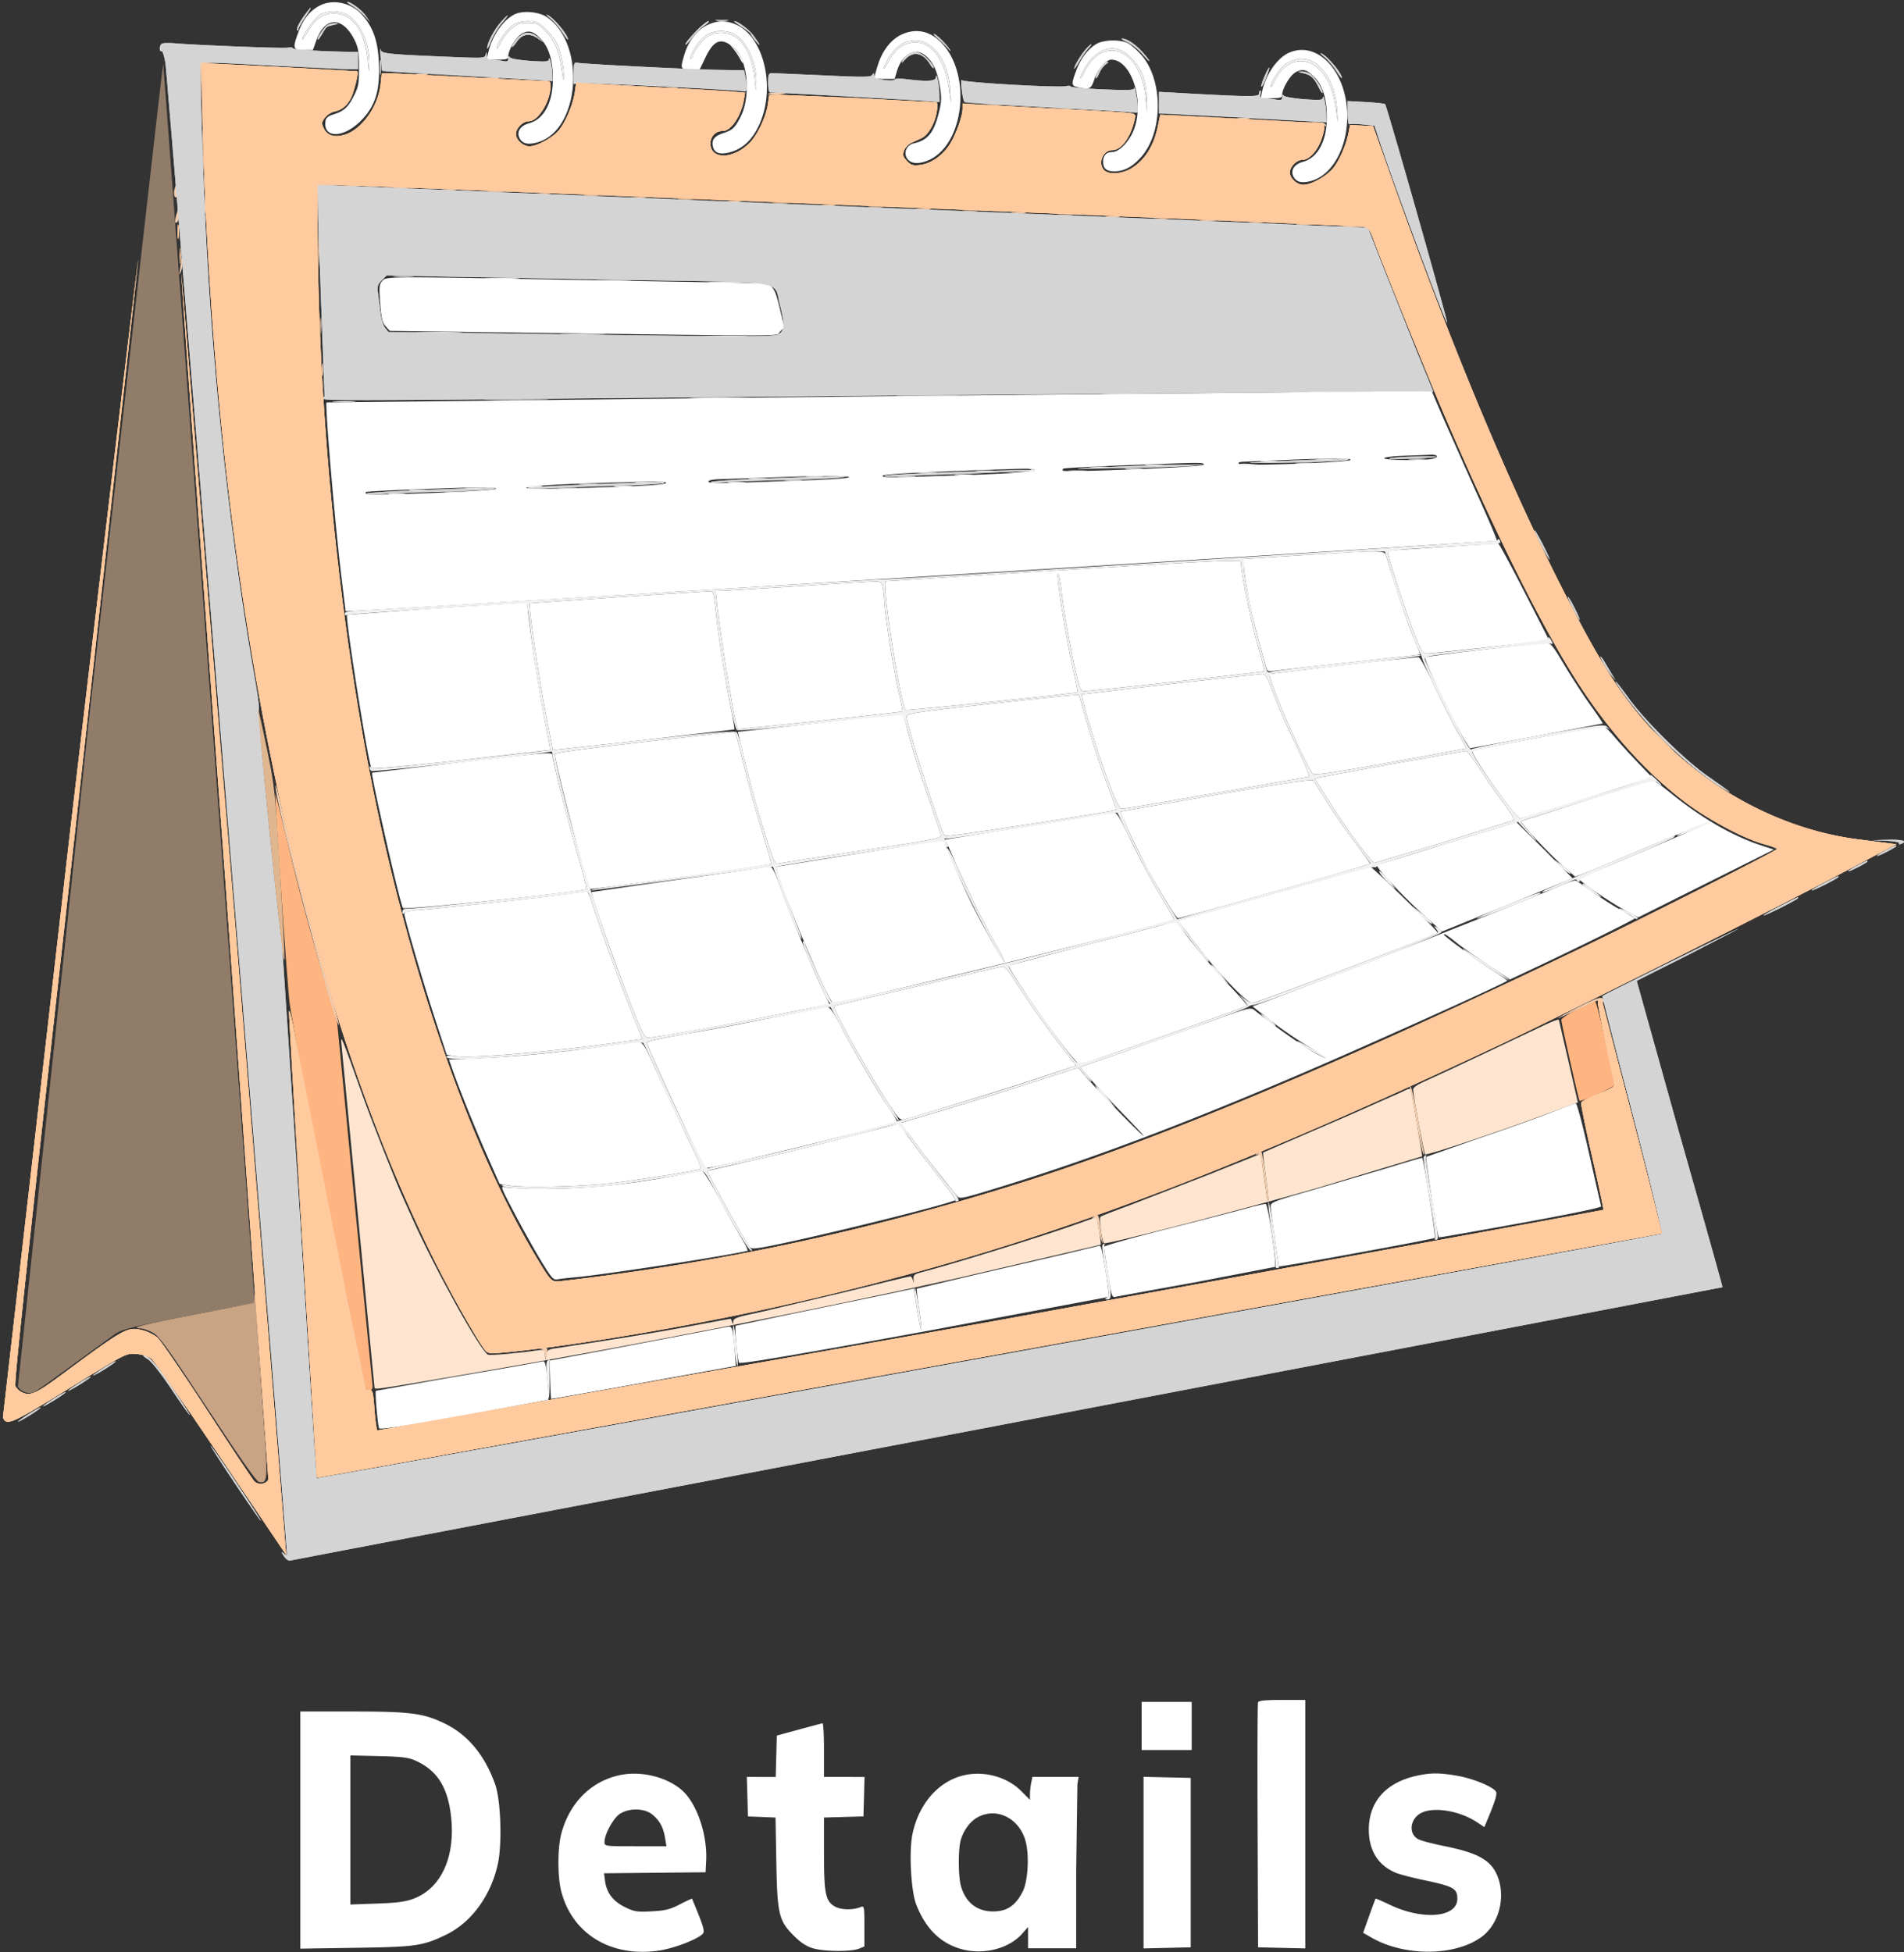 <svg xmlns="http://www.w3.org/2000/svg" viewBox="0 0 989 1014" xmlns:v="https://vecta.io/nano"><rect x="0" y="0" width="989" height="1014" fill="#333333" stroke="none"/><g fill-rule="evenodd"><path d="M803 532.1l-33 15.634-17.5 8.221-14.25 6.567c-2.413 1.057-4.241 2.536-4.228 3.42.042 2.999 5.615 33.029 6.247 33.661.722.721 36.591-11.192 62.267-20.681l17.035-6.296-4.81-21.063-5.036-21.811c-.124-.412-3.15.645-6.725 2.348m-625.628 10.4l17.14 178.113c.372 1.295-2.151 1.659 49.988-7.219 81.669-13.906 175.744-32.319 253-49.518l74.282-17.352c.155-.14-.244-3.436-.886-7.324l-1.168-7.071-10.614 3.786c-17.946 6.4-63.274 20.445-80.692 25.002-3.606.944-4.056 1.387-3.887 3.825.128 1.858.05 2.024-.239.508-.236-1.237-.912-2.25-1.503-2.25s-15.299 3.54-32.684 7.866l-45.359 10.717c-12.109 2.512-13.764 3.095-13.866 4.885-.096 1.686-.194 1.734-.573.282-.252-.962-.661-1.75-.908-1.75s-10.003 1.803-21.677 4.006-31.576 5.58-44.226 7.503l-26.187 4.028c-2.525.42-3.272 1.094-3.6 3.246l-.413 2.717-.15-2.838c-.142-2.695-.338-2.809-3.9-2.271-9.807 1.484-24.409 2.762-25.735 2.253-3.764-1.444-27.455-44.104-39.51-71.144l-4.732-10.5c-3.981-8.75-15.695-38.355-20.574-52-11.643-32.561-11.812-32.971-11.327-27.5M730 566.302c-1.375.702-4.778 2.248-7.563 3.435s-8.409 3.688-12.5 5.559-17.787 7.826-30.437 13.234l-23.363 10.098c-.2.146.413 5.713 1.363 12.372s1.513 12.32 1.253 12.58-.761-1.676-1.112-4.303l-1.73-12.361-1.092-7.583-27.16 10.883L586.5 626.17c-7.7 2.789-14.392 5.431-14.871 5.871-.824.758.747 12.668 1.811 13.733.908.907 69.9-16.929 109.738-28.37l55.525-16.776c.189-.187-5.475-33.217-5.978-34.866-.124-.405-1.35-.163-2.725.54" fill="#ffe5cf"/><use href="#B" fill="#d4d4d4"/><path d="M132 674.39c0 2.338-.655 2.517-29.75 8.149-27.275 5.28-35.685 7.434-29.2 7.477 1.348.009 4.236 1.028 6.418 2.264 3.358 1.902 7.75 8.012 28.562 39.734 17.4 26.522 25.186 37.573 26.619 37.784 4.708.693 4.732-.114 1.372-44.986l-3.164-47.536c0-2.902-.193-5.276-.428-5.276s-.429 1.076-.429 2.39" fill="#c8a384"/><use href="#C" fill="#ffca9e"/><path d="M143.068 412.296c-.364 4.236 6.34 102.509 7.484 109.704 3.995 25.13 16.001 86.612 30.011 153.682l9.437 45.75c0 .312.857.568 1.905.568 1.615 0 1.836-.571 1.452-3.75-.248-2.062-4.467-45.15-9.374-95.75l-8.922-92-5.072-16.5c-6.99-22.741-15.201-53.254-21.529-80l-5.392-21.704M819.25 524.281c-4.538 2.29-8.25 4.768-8.25 5.507 0 1.55 8.985 41.531 9.435 41.98.786.787 18.568-7.318 18.194-8.293-.234-.61-2.384-10.642-4.778-22.292s-4.801-21.156-5.351-21.123-4.712 1.931-9.25 4.221" fill="#ffb581"/><path d="M46.102 374.854L9.294 720.326c1.943 2.965 5.993 4.126 8.922 2.559 1.196-.64 10.524-7.319 20.729-14.841l21.152-15.375c3.554-2.324 8.863-3.592 42.653-10.188l29.25-5.71v-3.304c0-3.525-46.819-638.04-47.247-640.312-.139-.74-17.532 153.024-38.651 341.699" fill="#917c6a"/><path d="M104.214 43.75l.214 11.75.318-11.192.318-11.191 3.718-.39 3.718-.391-4.25-.168L104 32l.214 11.75m112.036-5.034c1.512.229 3.988.229 5.5 0s.275-.416-2.75-.416-4.262.187-2.75.416m37 2c1.512.229 3.988.229 5.5 0s.275-.416-2.75-.416-4.262.187-2.75.416m93 5c1.512.229 3.988.229 5.5 0s.275-.416-2.75-.416-4.262.187-2.75.416M399 48.799c0 .44 1.688.639 3.75.443 6.431-.612 6.955-1.005 1.5-1.126-2.887-.064-5.25.244-5.25.683m114.25 5.917c1.513.229 3.987.229 5.5 0s.275-.416-2.75-.416-4.262.187-2.75.416m37 2c1.513.229 3.987.229 5.5 0s.275-.416-2.75-.416-4.263.187-2.75.416m93 5c1.513.229 3.987.229 5.5 0s.275-.416-2.75-.416-4.263.187-2.75.416m39.231 1.998c2.739.228 5.361.948 5.826 1.6.587.824.722.728.441-.314-.292-1.082-1.915-1.528-5.827-1.6l-5.421-.1 4.981.414M105.343 81.5c.003 4.4.179 6.076.39 3.724s.209-5.952-.006-8-.388-.124-.384 4.276m-14.79 17.145c-.366 1.46-.191 3.117.392 3.7.74.74 1.055-.049 1.055-2.645 0-4.355-.523-4.737-1.447-1.055m89.197-1.922c1.787.222 4.713.222 6.5 0s.325-.403-3.25-.403-5.037.182-3.25.403m25 1c1.787.222 4.713.222 6.5 0s.325-.403-3.25-.403-5.037.182-3.25.403m25 1c1.787.222 4.713.222 6.5 0s.325-.403-3.25-.403-5.037.182-3.25.403m23.978.999c1.775.221 4.925.224 7 .008s.622-.397-3.228-.402-5.548.173-3.772.394m25.022 1.001c1.788.222 4.712.222 6.5 0s.325-.403-3.25-.403-5.038.182-3.25.403m25 1c1.788.222 4.712.222 6.5 0s.325-.403-3.25-.403-5.038.182-3.25.403M106.31 107.5c.005 3.3.192 4.529.415 2.732s.218-4.497-.01-6-.411-.032-.405 3.268m221.418-4.778c1.775.221 4.925.224 7 .008s.622-.397-3.228-.402-5.548.173-3.772.394m25.022 1.001c1.788.222 4.712.222 6.5 0s.325-.403-3.25-.403-5.038.182-3.25.403m25 1c1.788.222 4.712.222 6.5 0s.325-.403-3.25-.403-5.038.182-3.25.403m23.978.999c1.775.221 4.925.224 7 .008s.622-.397-3.228-.402-5.548.173-3.772.394m25.022 1.001c1.788.222 4.712.222 6.5 0s.325-.403-3.25-.403-5.038.182-3.25.403m25 1c1.788.222 4.712.222 6.5 0s.325-.403-3.25-.403-5.038.182-3.25.403m23.978.999c1.775.221 4.925.224 7 .008s.622-.397-3.228-.402-5.548.173-3.772.394M91.757 111c-1.106 3.789-.97 5.613.321 4.322.593-.593.928-2.371.743-3.95l-.335-2.872-.729 2.5m408.993-1.277c1.788.222 4.712.222 6.5 0s.325-.403-3.25-.403-5.038.182-3.25.403m25 1c1.788.222 4.712.222 6.5 0s.325-.403-3.25-.403-5.038.182-3.25.403m23.978.999c1.775.221 4.925.224 7 .008s.622-.397-3.228-.402-5.548.173-3.772.394m25.022 1.001c1.788.222 4.712.222 6.5 0s.325-.403-3.25-.403-5.038.182-3.25.403m25 1c1.788.222 4.712.222 6.5 0s.325-.403-3.25-.403-5.038.182-3.25.403m23.978.999c1.775.221 4.925.224 7 .008s.622-.397-3.228-.402-5.548.173-3.772.394m25.022 1.001c1.788.222 4.712.222 6.5 0s.325-.403-3.25-.403-5.038.182-3.25.403M165.402 131l.341 7.75c.188-4.262.188-11.237 0-15.5s-.341-.775-.341 7.75m508.348-14.277c1.788.222 4.712.222 6.5 0s.325-.403-3.25-.403-5.038.182-3.25.403m23.978.999c1.775.221 4.925.224 7 .008s.622-.397-3.228-.402-5.548.173-3.772.394M94.16 134.625c-.088 1.169-.397 3.644-.687 5.5-.482 3.091-.436 3.167.548.91.59-1.356.899-3.831.686-5.5-.229-1.794-.452-2.166-.547-.91m72.168 34.875c.005 3.85.185 5.302.402 3.228s.213-5.225-.008-7-.398-.078-.394 3.772m.972 22.5c0 3.025.187 4.262.416 2.75s.229-3.988 0-5.5-.416-.275-.416 2.75m696.2 193c3.82 3.85 7.171 7 7.446 7s-2.626-3.15-6.446-7-7.171-7-7.446-7 2.626 3.15 6.446 7m-720.412 23.243c-.38 7.509 29.641 120.802 32.889 124.117.464.473-1.616-7.177-4.622-17-8.898-29.079-16.362-57.719-26.677-102.36-.826-3.575-1.541-5.716-1.59-4.757M820 523.059c-6.325 3.211-11.2 5.861-10.833 5.889s5.464-2.28 11.328-5.131c8.765-4.262 10.822-4.929 11.567-3.75.499.788.907.983.907.433 0-3.415-1.962-3.028-12.969 2.559M732.251 564.5c.299.55 1.772 8.2 3.273 17s3.144 16.675 3.651 17.5c.71 1.157.806 1.042.421-.5-.275-1.1-1.688-8.975-3.141-17.5s-3.115-15.95-3.695-16.5c-.702-.667-.872-.667-.509 0M653 599.11c-1.292.929-1.272 1.006.145.556 1.677-.533 1.984.808 4.496 19.611.351 2.627.847 4.569 1.102 4.314.645-.646-2.911-25.595-3.646-25.576-.328.009-1.272.501-2.097 1.095m-85 33c-1.287.926-1.264 1.003.165.548 1.354-.431 1.798.439 2.377 4.656.391 2.852 1.115 6.086 1.608 7.186.77 1.719.83 1.648.429-.5-.257-1.375-.775-4.862-1.152-7.75-.721-5.525-1.012-5.877-3.427-4.14m-286.81 68.568c.93.245 1.839 1.654 2.023 3.134.321 2.575.358 2.551.888-.562.508-2.989.345-3.241-2.024-3.134-1.584.071-1.926.288-.887.562" fill="#f2cdae"/><use href="#C" fill="#ffca9e"/><path d="M165.871 3.006c-4.895 2.587-8.299 6.849-10.793 13.516-3.219 8.602-2.97 9.478 2.687 9.478h4.766l1.748-4.923c4.482-12.62 13.799-12.695 19.955-.161 1.856 3.78 2.252 6.262 2.258 14.151.007 8.689-.267 10.098-2.992 15.341-2.957 5.689-5.103 7.494-10.99 9.244-1.645.489-3.147 1.703-3.339 2.698-1.861 9.663 9.153 9.739 18.528.128 7.282-7.465 9.739-15.526 9.102-29.855-.497-11.174-2.81-17.964-8.35-24.515-5.645-6.676-15.421-8.885-22.58-5.102m-.372 5.173c-2.862 2.252-8.506 10.406-8.49 12.267.006.58 1.375-1.327 3.044-4.237 3.534-6.162 7.906-9.2 13.247-9.205 9.615-.01 16.123 8.833 17.66 23.996.742 7.32.764 7.366.9 1.932.262-10.424-5.078-21.925-11.791-25.396-4.411-2.282-11.235-1.98-14.57.643M267.5 7.366c-6.212 2.896-12.119 11.509-13.978 20.384l-.681 3.25h5.58c4.564 0 5.579-.306 5.579-1.684 0-3.346 4.232-10.385 7.152-11.895 3.622-1.873 5.8-1.25 9.745 2.785 4.195 4.291 6.354 11.413 6.313 20.826-.054 12.332-4.708 20.948-12.439 23.03-4.549 1.224-6.611 4.5-4.875 7.744 1.513 2.827 4.268 3.496 9.068 2.204 22.156-5.966 25.752-50.766 5.222-65.05-4.064-2.827-12.343-3.618-16.686-1.594m-.914 5.568c-3.314 2.185-8.597 9.567-8.564 11.966.012.88.841-.204 1.843-2.409s3.482-5.467 5.513-7.25c3.138-2.755 4.462-3.241 8.828-3.241 4.765 0 5.442.318 9.351 4.398 4.666 4.87 7.084 10.87 8.367 20.763.585 4.512.859 5.272.949 2.638.17-4.95-1.702-13.474-3.924-17.867-.992-1.963-3.638-5.225-5.879-7.25-3.494-3.157-4.753-3.681-8.823-3.675-2.995.004-5.823.715-7.661 1.927m100.556.225c-5.208 2.578-9.612 8.318-11.652 15.186-2.216 7.462-2.132 7.657 3.26 7.642l4.75-.013 3-6.237c3.657-7.603 6.843-9.645 11.383-7.298 1.617.837 3.888 2.726 5.047 4.199 5.771 7.337 6.682 24.389 1.812 33.925-3.043 5.957-4.084 6.936-9.202 8.65-4.58 1.533-6.065 3.557-5.185 7.066.839 3.343 3.789 4.221 9.143 2.721 6.148-1.721 10.961-6.147 14.446-13.286 9.22-18.883 3.338-46.139-11.403-52.834-5.356-2.433-10.094-2.347-15.399.279m.143 4.808c-1.768 1.079-4.275 3.664-5.573 5.747-2.862 4.595-4.069 7.625-2.701 6.779.544-.336.989-1.058.989-1.605 0-1.832 4.842-8.144 7.686-10.02 3.925-2.588 10.216-2.409 14.398.41 5.064 3.412 8.986 11.892 9.89 21.385.696 7.311.756 7.463.886 2.269.262-10.424-5.078-21.925-11.791-25.396-4.068-2.104-9.926-1.921-13.784.431m101.144-.074c-5.547 2.519-10.099 8.352-12.459 15.962-1.083 3.496-1.97 6.533-1.97 6.75s2.404.395 5.342.395h5.341l1.185-3.955c2.784-9.293 9.847-12.818 15.389-7.682 3.703 3.432 5.572 7.601 6.914 15.429 1.013 5.907.939 7.926-.503 13.768-2.549 10.331-5.815 14.338-12.952 15.89-3.514.764-5.387 4.427-3.79 7.412 1.623 3.033 5.443 3.651 10.538 1.705 19.529-7.458 23.777-45.611 6.904-61.998-5.784-5.618-12.811-6.913-19.939-3.676m1.071 4.274c-3.52 1.947-6.642 5.231-8.597 9.043-2.915 5.685-2.215 5.943.87.322C465.254 25.19 469.896 22 475.645 22c8.548 0 15.48 9.828 17.378 24.642l.879 6.858-.396-7.29c-.766-14.094-8.692-25.248-17.891-25.18-2.263.017-5.015.529-6.115 1.137m99.957.696c-4.496 2.742-8.039 7.405-10.379 13.659-2.738 7.317-2.643 8.115 1.047 8.853 5.96 1.192 6.601.876 8.29-4.08C570.237 35.947 574.476 31 577.237 31c10.418 0 17.396 21.382 11.811 36.19-2.369 6.279-7.699 11.81-11.383 11.81-2.986 0-4.665 1.799-4.665 5 0 3.494 1.727 5 5.732 5 5.176 0 9.48-2.297 14.068-7.51 11.451-13.01 11.467-39.953.03-52.946-2.233-2.536-5.335-5.271-6.895-6.078-4.036-2.087-12.749-1.877-16.478.397M573 26.121c-1.375.546-3.779 2.205-5.342 3.686-2.835 2.687-7.168 10.017-6.384 10.8.227.227 1.237-1.413 2.244-3.646s3.293-5.344 5.082-6.914c11.294-9.917 24.52.537 26.51 20.953l.731 7.5-.255-8c-.276-8.675-2.449-14.465-7.446-19.839-4.9-5.271-9.69-6.707-15.14-4.54m96.5 1.3c-6.153 2.755-12.112 11.421-13.978 20.329l-.681 3.25h5.58c4.564 0 5.579-.306 5.579-1.684 0-3.346 4.232-10.385 7.152-11.895 3.622-1.873 5.8-1.25 9.745 2.785 4.195 4.291 6.354 11.413 6.313 20.826-.054 12.332-4.708 20.948-12.439 23.03-4.549 1.224-6.611 4.5-4.875 7.744 1.513 2.827 4.268 3.496 9.068 2.204C692.765 90.832 700.9 74.763 699.7 57c-1.448-21.424-16.181-35.854-30.2-29.579m3.442 3.552a30.66 30.66 0 0 0-4.818 1.96c-2.551 1.366-8.135 9.645-8.102 12.013.012.855.855-.246 1.874-2.446 5.437-11.744 16.475-14.244 24.294-5.503 4.104 4.588 6.46 10.665 7.818 20.164l.906 6.339-.404-6.5c-1.051-16.915-11.141-29.091-21.568-26.027m-474.409 114.99c-1.559 1.723-1.688 3.137-1.057 11.558.583 7.774 1.128 10.048 2.872 11.984l2.152 2.389 78 1.033c135.654 1.795 122.149 1.869 124.694-.676l2.21-2.21-2.325-9.644c-3.081-12.778-3.758-13.391-14.829-13.42L304 145.5c-104.712-1.965-103.264-1.971-105.467.463m247.735 59.991l-276.632 3.111c-.935 1.014 4.312 62.578 7.74 90.819l2.138 17.616 7.493-.336c23.535-1.054 590.062-35.9 590.482-36.32.278-.278-4.587-11.719-10.811-25.425L749.49 216.75 743.618 203l-10.559.139-286.791 2.815m282.982 30.792c-5.695.18-10.25.753-10.25 1.289 0 1.072 19.846 1.346 24.859.343 3.954-.791 3.061-2.447-1.168-2.167-1.755.116-7.803.357-13.441.535M665 239.044l-19.45.818c-1.929.09-2.61.478-1.969 1.119 1.245 1.245 56.511-.709 57.869-2.045 1.043-1.027-9.66-.996-36.45.108m-77.336 2.506c-19.16.709-35.098 1.55-35.417 1.87s-.355.806-.079 1.082c.99.989 73.336-1.98 73.135-3.002-.273-1.383 1.121-1.385-37.639.05m-90.608 3.075c-21.84.796-37.864 1.783-38.45 2.369-1.231 1.231 3.275 1.198 46.394-.337 20.52-.731 32.427-1.526 32.303-2.157-.273-1.385 1.358-1.39-40.247.125M399 248.055l-24.25.823c-4.347.079-6.75.531-6.75 1.271 0 .849 4.907.975 18.75.484l36.5-1.301c9.762-.35 17.75-1.018 17.75-1.484 0-.938-15.303-.862-42 .207m-98 3.194c-15.751.549-26.906 1.344-27.5 1.961-.691.716 6.582.841 23.5.402 33.449-.867 49-1.743 49-2.758 0-.973-7.638-.906-45 .395m-85.987 2.978c-13.468.502-24.68 1.107-24.917 1.343s-.141.718.212 1.071c1.022 1.022 65.996-1.545 67.103-2.652 1.147-1.147-6.414-1.105-42.398.238M750.5 284.062l-28.25 1.86c-.687.043-1.25.733-1.25 1.533 0 2.22 10.487 33.938 14.398 43.545 3.403 8.357 3.516 8.497 6.781 8.337 1.827-.089 16.646-1.624 32.933-3.411l29.612-3.249-12.807-25.07c-7.044-13.789-13.169-25.128-13.612-25.199s-12.955.673-27.805 1.654m-71.75 4.24L646 290.359v3.146c0 1.73.895 8.061 1.99 14.07 1.714 9.413 3.315 15.944 9.237 37.696.958 3.517 1.238 3.737 4.15 3.253 1.718-.285 17.748-2.093 35.623-4.018l36.613-4.043 4.112-.544-3.901-9.71c-3.173-7.898-10.035-28.46-13.751-41.209-.946-3.247-.797-3.245-41.323-.698M545 296.546l-84.898 5.395c-2.225.332 7.612 64.106 10.304 66.798.473.474 88.538-8.572 89.314-9.174.121-.094-1.316-7.347-3.193-16.118-4.222-19.725-8.644-49.622-6.649-44.947.469 1.1 1.176 5.15 1.57 9 .864 8.434 4.86 30.69 7.676 42.75 1.793 7.682 2.307 8.75 4.209 8.746 3.256-.005 92.959-9.955 93.359-10.355.191-.191-1.216-5.776-3.126-12.413-3.183-11.057-8.117-34.488-8.788-41.728l-.278-3-7.5-.145c-4.125-.079-45.525 2.257-92 5.191m-131 8.011l-38.366 2.365-3.867.078.677 6.75c1.712 17.071 9.471 63.499 10.842 64.869.344.344 84.959-8.672 85.488-9.108.151-.124-.651-4.194-1.781-9.043-2.699-11.575-6.641-35.897-7.45-45.968-1.036-12.885-.85-12.521-6.312-12.365-2.602.075-20.256 1.165-39.231 2.422m-92.933 5.591l-45.742 3.193c-1.057 1.058 4.494 38.749 9.307 63.193l2.566 13.035 46.917-5.134 47.322-5.539c.223-.222-.475-4.678-1.551-9.9-2.97-14.413-6.566-37.127-7.955-50.246-1.159-10.935-1.39-11.741-3.338-11.618l-47.526 3.016m-96.383 5.88l-44.391 3.346c-1.098 1.098 10.912 76.722 12.625 79.493.416.674 16.266-.692 46.606-4.017l46.236-5.287c.142-.137-.643-4.636-1.747-9.998C280.066 360.38 274 320.514 274 313.756c0-.914 3.985-1.097-49.316 2.272m544.969 21.518c-15.866 1.823-29.094 3.562-29.396 3.864-.97.97 15.006 34.256 20.969 43.687l2.274 3.596 34.349-6.279 34.635-6.597c.157-.174-2.619-4.342-6.169-9.261s-9.631-14.257-13.513-20.75c-6.996-11.7-7.092-11.805-10.681-11.691-1.991.064-16.602 1.607-32.468 3.431m-71.914 7.908l-38.22 4.693c-1.394 1.395 16.809 43.604 22.27 51.639.693 1.021 8.992-.16 40.176-5.716l39.593-7.294c.16-.16-1.771-3.888-4.291-8.284s-7.839-14.967-11.82-23.492-7.847-15.563-8.592-15.641-18.347 1.765-39.116 4.095M608 355.285l-45.909 5.366c-1.044.852 8.805 32.907 15.085 49.099 2.939 7.578 4.432 10.25 5.725 10.25.962 0 6.665-.872 12.674-1.938l46.925-8.058 37.211-6.515c.788-.258-1.536-6.074-6.671-16.692-4.334-8.964-9.57-20.91-11.635-26.547-3.17-8.652-4.079-10.23-5.83-10.124-1.141.069-22.55 2.391-47.575 5.159m-95.75 10.562c-36.573 4.068-41.25 4.783-41.25 6.308 0 4.852 17.542 59.787 19.818 62.063.688.688 87.945-12.687 88.919-13.63.13-.126-2.204-6.722-5.188-14.658s-7.366-21.284-9.737-29.662l-4.312-15.231-3.5.111c-1.925.062-22.062 2.176-44.75 4.699m-82.75 9.112l-39.619 4.467-6.618.705 2.383 10.185c3.243 13.858 7.584 29.581 12.549 45.447 3.267 10.438 4.487 13.173 5.728 12.842.867-.231 20.397-3.268 43.399-6.748 39.921-6.041 41.798-6.42 41.321-8.343-.276-1.108-3.22-9.889-6.543-19.514s-7.564-23.125-9.423-30l-3.38-12.5-3.398-.152c-1.87-.083-18.249 1.542-36.399 3.611m368.883 8.394c-18.215 3.381-33.29 6.431-33.5 6.778-1.06 1.746 22.361 34.869 24.656 34.869 1.376 0 18.241-5.145 51.306-15.651l17.344-5.511-7.378-7.669c-4.059-4.218-9.556-10.256-12.217-13.419s-5.345-5.704-5.965-5.647-16.032 2.869-34.246 6.25m-463.81 2.051c-28.587 3.209-46.066 5.576-46.298 6.271-.672 2.015 16.519 68.343 18.165 70.084.447.473 93.548-12.403 94.149-13.022.128-.13-2.138-8.114-5.033-17.74s-6.711-23.352-8.479-30.5c-4.882-19.745-5.101-20.506-5.866-20.373-.391.069-21.378 2.444-46.638 5.28M724.5 396.599l-38.749 7.162-2.748.739 6.579 10.5c7.085 11.305 15.431 23.135 20.749 29.409l3.313 3.909 35.928-10.771 36.731-11.511c.441-.408-2.041-4.52-5.516-9.139s-8.987-12.56-12.25-17.647-6.406-9.21-6.985-9.162-17.252 2.979-37.052 6.511m-487.447-.45l-43.768 5.233c-.811.811 14.737 68.973 16.027 70.263 1.128 1.128 93.855-8.479 95.244-9.868.279-.278-1.528-7.466-4.014-15.972-5.171-17.691-13.529-50.451-13.537-53.055-.007-2.31 1.388-2.405-49.952 3.399M632 412.816l-49.804 8.735c-.599.441 10.005 23.033 14.975 31.906 6.99 12.478 13.903 23.543 14.708 23.543 1.599 0 99.174-27.732 99.822-28.37.11-.109-3.715-5.432-8.5-11.828s-11.279-15.832-14.43-20.966l-6.5-10.434c-.541-.771-15.524 1.439-50.271 7.414m192 2.902l-33.885 10.875c-.682.608 13.796 16.122 21.029 22.534l7.013 6.218 3.671-1.313c2.02-.722 17.394-7.1 34.164-14.175s30.867-12.737 31.324-12.585-14.549 6.773-33.348 14.712l-34.18 14.435 2.856 2.341c4.461 3.657 16.969 11.792 22.926 14.911l5.403 2.829 35.218-17.6 35.218-17.601-6.954-2.291c-14.474-4.767-30.551-14.054-46.086-26.621-5.022-4.063-9.522-7.345-10-7.294s-15.944 4.832-34.369 10.625m-264 9.314l-114.785 18.387-41.773 6.806C401.601 452.066 430.209 521 432.814 521c6.228 0 174.858-41.394 176.949-43.436.145-.141-3.23-6.076-7.5-13.188s-10.913-19.553-14.763-27.648c-5.677-11.938-7.378-14.7-9-14.618-1.1.056-9.425 1.371-18.5 2.922m191.633 12.983l-36.372 11.39c-.848.848 13.663 16.364 24.007 25.67l9.768 8.787 30.232-12.286 33.89-13.842 3.658-1.555-14.447-14.59-14.658-14.525-36.078 10.951M491 437.847c0 1.333 9.681 23.518 14.249 32.653 5.825 11.649 15.966 29.618 16.445 29.14.266-.267-1.303-3.558-3.487-7.313-5.65-9.711-17.22-33.079-22.195-44.827-4.437-10.477-5.012-11.585-5.012-9.653M382.5 452.63l-45.428 6.4-29.765 4.329c-.596.597 12.668 38.59 20.036 57.391 5.961 15.211 7.486 18.25 9.155 18.249 3.397-.002 35.581-5.711 65.658-11.646l28.656-5.655-3.529-7.599c-6.284-13.534-16.989-39.459-21.441-51.924-3.016-8.445-4.8-12.127-5.842-12.056-.825.056-8.7 1.186-17.5 2.511m309.5 2.991l-90 25.364a23710.3 23710.3 0 0 1-44 11.484l-33.887 9.094c-1.091 1.064 23.241 36.29 32.387 46.889l4 4.636 19-6.413c20.438-6.898 67.744-23.69 68.398-24.28.219-.197-4.281-5.215-10-11.151-10.272-10.663-26.563-30.912-25.624-31.852.267-.266 2.665 2.571 5.329 6.305C628.107 500.417 647.257 521 650.449 521c2.135 0 95.034-35.15 96.334-36.45.586-.586-34.099-34.548-35.18-34.447-.607.056-9.428 2.539-19.603 5.518m122 3.01c-16.499 7.346-116.414 46.687-153.929 60.609l-9.429 3.499 8.692 6.881c4.78 3.784 13.748 9.982 19.929 13.773s10.337 6.585 9.237 6.208c-5.492-1.878-21.32-12.552-36.82-24.828-2.108-1.669-2.892-1.468-23.68 6.086l-44.234 15.609-22.734 7.797 5.234 6.073c2.879 3.339 10.42 11.38 16.759 17.867S594.291 590 593.974 590c-.798 0-23.535-23.283-29.241-29.942l-4.662-5.443-23.786 7.655c-24.984 8.042-64.288 20.027-72.785 22.195l-26.5 7.023c-11.825 3.161-32.235 8.142-45.356 11.069l-24.201 5.667c-.467.467 20.342 37.916 22.028 39.644 1.128 1.154 4.345.715 20.682-2.827 30.57-6.627 83.131-19.862 86.053-21.668.406-.251-3.637-5.95-8.984-12.665-11.109-13.949-19.602-25.661-19.027-26.236.215-.216 3.045 3.302 6.288 7.818s9.298 12.422 13.456 17.57a4046.375 4046.375 0 0 1 9.079 11.268c1.473 1.852 2.171 1.705 24-5.035 46.48-14.351 94.42-32.454 156.482-59.09 34.486-14.802 103.884-46.114 105.356-47.537.195-.189-2.955-2.462-7-5.05-8.629-5.521-25.856-18.162-25.856-18.973 0-.801 1.88.414 6.767 4.371 2.347 1.9 9.501 6.946 15.898 11.213l11.632 7.758 11.101-5.222c24.008-11.294 53.601-25.914 53.585-26.473-.009-.325-3.047-2.227-6.75-4.229s-10.322-6.216-14.708-9.367-8.436-5.885-9-6.075-2.6.355-4.525 1.212m-524.5 6.442c-14.434 1.875-56.672 6.33-71.25 7.515-5.6.455-8.25 1.074-8.25 1.927 0 2.263 9.721 35.585 15.943 54.65l6.091 18.665 3.809.643c7.974 1.348 46.613-1.751 82.266-6.597l15.609-2.122-5.866-14.537c-5.56-13.78-18.191-48.797-20.909-57.967-.693-2.337-1.751-4.193-2.351-4.123l-15.092 1.946m212 41.477l-43 10.029-25.314 5.916c-.979.934 16.415 32.276 27.012 48.673 6.547 10.132 7.163 10.781 9.648 10.172 6.856-1.678 50.781-15.164 68.892-21.15l20.238-6.69-6.311-8.002c-7.57-9.599-21.823-29.817-26.626-37.768-1.904-3.152-4.154-5.699-5-5.661s-9.639 2.054-19.539 4.481M404 528.072c-12.925 2.655-33.512 6.536-45.75 8.626S336 540.922 336 541.441c0 2.247 28.035 62.454 30.381 65.244.908 1.08 97.343-22.417 99.454-24.234.185-.159-1.88-3.587-4.587-7.62-6.582-9.803-16.571-26.812-23.823-40.569-4.647-8.814-6.356-11.214-7.925-11.127-1.1.061-12.575 2.282-25.5 4.937m-91 15.493c-22.358 3.176-44.269 5.264-63.645 6.065l-16.145.668 1.785 5.101c3.821 10.922 11.394 29.775 17.801 44.319l6.704 15.218 4.5.782c7.563 1.314 37.665.671 53-1.133 12.921-1.52 39.881-5.693 45.68-7.07 2.074-.493 1.765-1.373-6.422-18.254l-15.276-32.749c-5.832-13.121-6.976-15.03-9.078-15.151-1.322-.077-9.829.915-18.904 2.204m492 34.565c-6.875 2.703-23.975 8.801-38 13.551l-26.197 9.227c-.56.475 5.854 40.981 6.623 41.829.118.13 19.212-3.216 42.43-7.435 26.489-4.815 42.078-8.069 41.847-8.737-.203-.586-3.02-12.877-6.259-27.315s-6.352-26.202-6.917-26.142-6.652 2.319-13.527 5.022m-83.597 28.347l-39.25 11.57c-20.417 5.81-22.153 6.48-22.153 8.548 0 2.529 4.031 30.751 4.454 31.185.47.482 80.002-14.076 80.848-14.798.631-.54-5.754-40.834-6.589-41.579-.117-.105-7.907 2.179-17.31 5.074m-369.903 4.08c-23.735 4.546-45.788 6.831-66.5 6.889-10.725.029-20.787-.305-22.361-.743-2.833-.789-2.791-.664 4.348 13 3.965 7.588 10.119 18.636 13.676 24.55 5.529 9.192 6.785 10.687 8.652 10.301 1.202-.249 5.335-.732 9.185-1.075 15.21-1.353 79.708-11.265 89.745-13.792.409-.103-.813-2.771-2.715-5.929s-7.134-12.496-11.624-20.75-8.669-14.95-9.285-14.879-6.521 1.163-13.121 2.428m296 17.095c-4.95 1.373-23.625 6.219-41.5 10.767s-32.498 8.678-32.496 9.176.889 6.666 1.971 13.708c1.829 11.901 2.11 12.769 3.996 12.316 1.116-.268 20.029-3.726 42.029-7.686l40.751-7.867c1.038-.924-3.548-32.35-4.766-32.66-.542-.139-5.035.872-9.985 2.246m-93 23.425l-46.848 10.843-31.333 7.427c-.266.267.247 5.079 1.139 10.695s1.431 10.403 1.195 10.638c-.424.424-2.035-7.884-3.254-16.779l-.629-4.599-15.635 3.308L413 682.135l-30.861 6.484c-.605.451 1 17.987 1.759 19.215.511.827 27.417-3.707 95.89-16.159l95.845-17.975c.366-.366-.113-5.511-1.065-11.433-2.106-13.102-2.6-15.292-3.426-15.179-.353.048-7.842 1.843-16.642 3.989M365 691.681l-46 8.781-33.5 6.257.275 9.832c.151 5.407.376 9.929.5 10.048s21.759-3.68 48.079-8.442l47.855-8.657-.691-8.893c-.768-9.889-1.205-11.643-2.875-11.528-.629.043-6.768 1.214-13.643 2.602m-90.5 16.854c-3.85.725-23.183 4.072-42.962 7.437l-36.296 6.452c-.562.563.989 18.331 1.701 19.484.458.741 13.728-1.281 42.113-6.417l43.794-8.04c2.302-.528 2.337-.706 1.679-8.745-.734-8.963-1.301-11.764-2.346-11.598-.376.06-3.833.702-7.683 1.427M653.459 884.25c-.262.688-.361 29.6-.218 64.25l.259 63 12.25.281 12.25.281V883h-12.031c-8.704 0-12.164.346-12.51 1.25M593 896.5V909h26v-25h-26v12.5m-437 54.091v61.591l28.75-.432c31.455-.472 34.989-.989 47.123-6.895 12.936-6.295 23.044-20.106 26.681-36.453 2.361-10.614 1.604-33.343-1.39-41.677-5.496-15.304-14.318-25.833-26.528-31.66-10.9-5.202-17.687-6.065-47.701-6.065H156v61.591m259-52.218l-11.5 3.127-.284 10.75-.284 10.75H387.93l.285 10.25.285 10.25 7.169.292 7.168.292.404 22.708c.49 27.514 1.277 30.862 9.092 38.661 3.737 3.73 6.551 5.558 10.167 6.602 5.845 1.689 19.787 1.765 23.75.129l2.75-1.134v-10.632c0-9.736-.147-10.571-1.75-9.904-4.298 1.788-10.745 1.6-13.939-.406-4.542-2.855-5.299-6.825-5.305-27.823L428 944.07l10.25-.285 10.25-.285.285-10.25.285-10.25H428v-14c0-7.7-.337-13.945-.75-13.877s-5.925 1.529-12.25 3.25m-233 52.163v38.72l13.75-.49c10.773-.384 14.948-.951 19.282-2.618 14.534-5.592 21.872-22.462 19.103-43.916-1.854-14.359-7.287-22.654-18.084-27.609-3.806-1.747-6.966-2.147-19.301-2.447l-14.75-.359v38.719m140.045-28.504c-15.068 3.158-26.334 14.463-30.553 30.661-1.931 7.411-1.91 22.282.041 29.772 5.765 22.134 25.91 34.355 50.677 30.746 7.915-1.154 20.58-6.048 22.906-8.851.845-1.017.319-3.349-2.166-9.602l-3.458-8.517c-.097-.142-2.96 1.176-6.361 2.931-5.136 2.649-7.618 3.265-14.643 3.633-7.64.401-8.987.186-13.921-2.229-6.16-3.013-9.461-7.37-10.295-13.587l-.531-3.955 26.38-.267 26.379-.267.306-5.954c.699-13.609-4.876-29.888-12.541-36.618-7.911-6.947-21.205-10.204-32.22-7.896m179.281-.041c-13.503 2.844-24.035 14.657-27.365 30.695-1.878 9.047-.787 29.481 1.952 36.553 4.939 12.753 12.927 20.481 24.143 23.354 11.251 2.882 24.176-.537 30.876-8.168l3.068-3.495V1012h25l.011-40.75.631-44.5.62-3.75H536.25l-.625 3.125c-.344 1.719-.625 4.397-.625 5.952v2.828l-4.785-4.785c-7.033-7.034-18.616-10.293-28.889-8.129m234.673.362c-16.029 3.455-24.968 13.438-24.989 27.908-.016 10.908 4.799 18.658 13.983 22.505 1.921.805 8.606 2.547 14.856 3.871 15.271 3.234 17.106 4.269 17.136 9.658.053 9.715-17.947 11.303-35.073 3.096-3.954-1.896-7.286-3.321-7.403-3.169s-1.616 4.204-3.333 9.002l-3.12 8.725 4.222 2.434c17.309 9.98 43.52 9.83 57.333-.329 8.253-6.069 12.129-18.557 9.048-29.155-2.896-9.961-9.555-14.198-28.159-17.918-6.05-1.209-12.231-2.833-13.736-3.608-5.415-2.79-4.4-10.894 1.729-13.803 6.72-3.188 19.858-.913 28.767 4.984l3.763 2.49.956-2.272c4.874-11.589 5.943-15.161 4.911-16.405-2.174-2.62-11.833-6.524-19.532-7.897-9.39-1.673-14.019-1.699-21.359-.117M594 967.5v44.562l12.25-.281 12.25-.281v-88l-12.25-.281-12.25-.281V967.5m-271.805-25.478c-3.471 2.117-8.167 10.566-8.185 14.728-.01 2.241.058 2.25 16.078 2.25h16.088l-.706-4.25c-.932-5.606-2.723-8.944-6.511-12.131-4.003-3.368-11.764-3.645-16.764-.597m185.789 1.83c-4.021 2.136-7.526 6.838-8.968 12.03-1.333 4.799-1.282 18.605.088 23.618 2.529 9.259 9.257 14.049 18.639 13.271 6.051-.501 10.019-3.506 13.455-10.189 2.572-5.002 3.466-17.083 1.843-24.892-2.623-12.617-14.751-19.315-25.057-13.838" fill="#fff"/><use href="#B" fill="#d4d4d4"/><use href="#C" fill="#ffca9e"/><path d="M134.093 368.5c-.176 2 6.973 75.531 9.477 97.47a9353.588 9353.588 0 0 1 3.143 27.804c.314 2.901.773 5.073 1.019 4.827s-.77-20.531-2.259-45.078c-2.645-43.64-2.801-45.09-6.999-65.327-2.361-11.383-4.333-20.246-4.381-19.696" fill="#e0b68f"/><path d="M165.499 8.179c-2.862 2.252-8.506 10.406-8.49 12.267.006.58 1.375-1.327 3.044-4.237 3.534-6.162 7.906-9.2 13.247-9.205 9.615-.01 16.123 8.833 17.66 23.996.742 7.32.764 7.366.9 1.932.262-10.424-5.078-21.925-11.791-25.396-4.411-2.282-11.235-1.98-14.57.643m101.087 4.755c-3.314 2.185-8.597 9.567-8.564 11.966.012.88.841-.204 1.843-2.409s3.482-5.467 5.513-7.25c3.138-2.755 4.462-3.241 8.828-3.241 4.765 0 5.442.318 9.351 4.398 4.666 4.87 7.084 10.87 8.367 20.763.585 4.512.859 5.272.949 2.638.17-4.95-1.702-13.474-3.924-17.867-.992-1.963-3.638-5.225-5.879-7.25-3.494-3.157-4.753-3.681-8.823-3.675-2.995.004-5.823.715-7.661 1.927m100.699 5.033c-1.768 1.079-4.275 3.664-5.573 5.747-2.862 4.595-4.069 7.625-2.701 6.779.544-.336.989-1.058.989-1.605 0-1.832 4.842-8.144 7.686-10.02 3.925-2.588 10.216-2.409 14.398.41 5.064 3.412 8.986 11.892 9.89 21.385.696 7.311.756 7.463.886 2.269.262-10.424-5.078-21.925-11.791-25.396-4.068-2.104-9.926-1.921-13.784.431m102.215 4.2c-3.52 1.947-6.642 5.231-8.597 9.043-2.915 5.685-2.215 5.943.87.322C465.254 25.19 469.896 22 475.645 22c8.548 0 15.48 9.828 17.378 24.642l.879 6.858-.396-7.29c-.766-14.094-8.692-25.248-17.891-25.18-2.263.017-5.015.529-6.115 1.137m-88.872 2.84c1.171 1.371 2.841 3.843 3.71 5.493s1.6 2.64 1.622 2.2c.08-1.608-2.817-6.257-5.108-8.195l-2.352-1.991 2.128 2.493M573 26.121c-1.375.546-3.779 2.205-5.342 3.686-2.835 2.687-7.168 10.017-6.384 10.8.227.227 1.237-1.413 2.244-3.646s3.293-5.344 5.082-6.914c11.294-9.917 24.52.537 26.51 20.953l.731 7.5-.255-8c-.276-8.675-2.449-14.465-7.446-19.839-4.9-5.271-9.69-6.707-15.14-4.54M197.32 35c0 3.575.182 5.038.403 3.25s.222-4.712 0-6.5-.403-.325-.403 3.25m475.622-4.027a30.66 30.66 0 0 0-4.818 1.96c-2.551 1.366-8.135 9.645-8.102 12.013.012.855.855-.246 1.874-2.446 5.437-11.744 16.475-14.244 24.294-5.503 4.104 4.588 6.46 10.665 7.818 20.164l.906 6.339-.404-6.5c-1.051-16.915-11.141-29.091-21.568-26.027M205.28 143.736c2.629.207 6.679.204 9-.005s.17-.379-4.78-.376-6.849.175-4.22.381m48.016 1.008c4.287.188 11.037.187 15-.002s.454-.343-7.796-.342-11.492.156-7.204.344m58 1c4.287.188 11.037.187 15-.002s.454-.343-7.796-.342-11.492.156-7.204.344m58 1c4.287.188 11.037.187 15-.002s.454-.343-7.796-.342-11.492.156-7.204.344M218.25 172.746a354.12 354.12 0 0 0 19.5 0c5.363-.18.975-.327-9.75-.327s-15.113.147-9.75.327m75.052 1c5.391.18 13.941.179 19-.002s.648-.328-9.802-.327-14.589.149-9.198.329m73.948 1a354.12 354.12 0 0 0 19.5 0c5.363-.18.975-.327-9.75-.327s-15.113.147-9.75.327m315.06 29.002c7.595.17 19.745.17 27-.001s1.04-.31-13.81-.309-20.786.14-13.19.31m-107 1c7.595.17 19.745.17 27-.001s1.04-.31-13.81-.309-20.786.14-13.19.31m-107 1c7.595.17 19.745.17 27-.001s1.04-.31-13.81-.309-20.786.14-13.19.31m-107 1c7.595.17 19.745.17 27-.001s1.04-.31-13.81-.309-20.786.14-13.19.31m-107.06 1c7.563.169 19.938.169 27.5 0s1.375-.309-13.75-.309-21.312.139-13.75.309m-80.466.99c2.905.203 7.405.201 10-.004s.216-.371-5.284-.369-7.622.171-4.716.373m510.466 29.99c2.063.216 5.438.216 7.5 0s.375-.392-3.75-.392-5.812.177-3.75.392m48 0c2.063.216 5.438.216 7.5 0s.375-.392-3.75-.392-5.812.177-3.75.392m-77 1c2.063.216 5.438.216 7.5 0s.375-.392-3.75-.392-5.812.177-3.75.392m-11.347 1.579c.446.444 3.238.663 6.204.486l5.393-.321-6.204-.486c-3.412-.267-5.839-.123-5.393.321m29.873-.574c2.352.212 5.952.209 8-.006s.124-.388-4.276-.384-6.076.179-3.724.39m-78 1c2.352.212 5.952.209 8-.006s.124-.388-4.276-.384-6.076.179-3.724.39m-29 1c2.352.212 5.952.209 8-.006s.124-.388-4.276-.384-6.076.179-3.724.39m47.474-.005c2.063.216 5.438.216 7.5 0s.375-.392-3.75-.392-5.812.177-3.75.392m-78.75 1.073c1.24.425-.848.914-5.5 1.286l-7.5.601 7.5-.094c4.416-.055 7.419-.505 7.303-1.094-.109-.55-1.009-1.087-2-1.193-1.429-.152-1.388-.05.197.494m49.75-.073c2.063.216 5.438.216 7.5 0s.375-.392-3.75-.392-5.812.177-3.75.392m-77.474 1.005c2.352.212 5.952.209 8-.006s.124-.388-4.276-.384-6.076.179-3.724.39m48 0c2.352.212 5.952.209 8-.006s.124-.388-4.276-.384-6.076.179-3.724.39m-78 1c2.352.212 5.952.209 8-.006s.124-.388-4.276-.384-6.076.179-3.724.39m19 1c2.352.212 5.952.209 8-.006s.124-.388-4.276-.384-6.076.179-3.724.39m-77.526.995c2.063.216 5.438.216 7.5 0s.375-.392-3.75-.392-5.812.177-3.75.392m47.526.005c2.352.212 5.952.209 8-.006s.124-.388-4.276-.384-6.076.179-3.724.39m-77 1c2.352.212 5.952.209 8-.006s.124-.388-4.276-.384-6.076.179-3.724.39m18.474.995c2.063.216 5.438.216 7.5 0s.375-.392-3.75-.392-5.812.177-3.75.392m-77.474 1.005c2.352.212 5.952.209 8-.006s.124-.388-4.276-.384-6.076.179-3.724.39m48 0c2.352.212 5.952.209 8-.006s.124-.388-4.276-.384-6.076.179-3.724.39m-77 1c2.352.212 5.952.209 8-.006s.124-.388-4.276-.384-6.076.179-3.724.39m-28.147 1.058c-.269.435 1.167.634 3.191.442 6.184-.586 6.913-.995 1.989-1.117-2.58-.064-4.911.24-5.18.675m46.147-.058c2.352.212 5.952.209 8-.006s.124-.388-4.276-.384-6.076.179-3.724.39m-77.526.995c2.063.216 5.438.216 7.5 0s.375-.392-3.75-.392-5.812.177-3.75.392m48.526.005c2.352.212 5.952.209 8-.006s.124-.388-4.276-.384-6.076.179-3.724.39m-77.526.995c2.063.216 5.438.216 7.5 0s.375-.392-3.75-.392-5.812.177-3.75.392m18.526 1.005c2.352.212 5.952.209 8-.006s.124-.388-4.276-.384-6.076.179-3.724.39m-29.526.995c2.063.216 5.438.216 7.5 0s.375-.392-3.75-.392-5.812.177-3.75.392m575.407 23.948c-.577.577-313.416 20.414-320.766 20.34-1.435-.014-61.51 3.559-133.5 7.941l-137.636 8.256c-4.741.202-6.746.676-6.75 1.596-.003.72.469 1.016 1.048.658.951-.587 93.142-6.605 93.636-6.112.114.115.909 6.227 1.766 13.582 1.691 14.506 5.372 37.14 8.558 52.628 1.104 5.362 1.889 9.861 1.747 9.998s-20.949 2.516-46.236 5.287c-34.901 3.825-46.158 4.751-46.734 3.844-.586-.921-.763-.922-.775-.003-.008.655.409 1.453.928 1.774.996.615 91.81-9.194 93.229-10.071.455-.282.83.527.833 1.797.007 3.072 7.889 34.291 13.537 53.614 2.486 8.506 4.293 15.693 4.016 15.97-1 1-85.585 10.225-93.756 10.225-1.055 0-1.796.725-1.787 1.75.01 1.097.29 1.332.75.631.404-.615 4.335-1.427 8.735-1.804 24.422-2.091 75.369-7.593 84.087-9.08 2.913-.497 3.159-.285 4.352 3.738 2.722 9.184 15.349 44.192 20.913 57.982l5.866 14.537-15.609 2.122c-35.684 4.85-74.293 7.944-82.284 6.595-2.725-.461-3.825-.29-3.825.594 0 2.596 44.396-.423 82.917-5.638 10.129-1.372 18.75-2.141 19.158-1.71s3.313 6.633 6.456 13.783 9.9 21.662 15.016 32.25c8.829 18.27 9.191 19.276 7.128 19.766-5.796 1.376-32.76 5.549-45.675 7.069-15.18 1.785-45.291 2.448-53 1.167-3.816-.635-4.196-.559-2.5.5 3.13 1.953 39.802 1.552 57-.625 13.685-1.731 39.739-5.896 44.741-7.151 2.324-.584 2.865.031 7.203 8.196 9.441 17.769 18.065 32.31 19.487 32.855 1.154.443 1.122.187-.155-1.234-2.008-2.233-22.812-39.591-22.321-40.081.197-.197 10.413-2.586 22.701-5.309 21.75-4.819 48.664-11.558 65.801-16.476 4.651-1.335 9.151-2.413 10-2.395s3.779 3.272 6.513 7.233 9.338 12.678 14.679 19.372 9.441 12.44 9.113 12.767-.07.596.571.596c2.142 0 1.209-1.837-4.162-8.193C484.567 606.216 467.33 583 468.313 583c1.173 0 46.81-13.918 68.014-20.743l23.827-7.669 3.386 3.956c1.862 2.176 3.402 3.634 3.422 3.241s-1.307-2.248-2.952-4.121l-2.99-3.405 19.74-6.749c31.164-10.655 66.65-23.534 67.69-24.567.523-.518 1.721-.943 2.662-.943 3.639 0 97.107-36.158 97.646-37.774.2-.6-.676-1.645-1.947-2.322-2.112-1.126-2.191-1.086-.918.456.765.929 1.212 1.868.992 2.089C745.58 485.753 652.738 521 650.606 521c-.735 0-2.634-.985-4.221-2.188l-2.885-2.188 2.421 2.684c1.331 1.476 2.231 2.855 2 3.065-.698.632-48.103 17.447-68.34 24.241-15.115 5.074-19.209 6.11-20.362 5.153-4.075-3.383-35.219-47.437-35.219-49.82 0-.363 10.913-3.466 24.25-6.898l42.563-11.144c10.072-2.698 18.847-4.882 19.5-4.854s4.728 4.774 9.057 10.546 8.121 10.246 8.427 9.939-.589-1.79-1.99-3.296-5.065-6.182-8.143-10.39l-5.595-7.65 8.216-2.211 50.141-14.139c23.06-6.561 42.493-11.711 43.186-11.445s1.402.054 1.576-.47 16.742-5.912 36.815-11.972l36.497-11.018 5.367 5.778c2.952 3.177 4.776 4.877 4.054 3.777s-2.883-3.679-4.802-5.732-3.293-3.908-3.054-4.123 15.889-5.206 34.777-11.09c32.799-10.217 34.428-10.62 36.25-8.971 1.05.949 1.908 1.515 1.908 1.258s-1.42-1.79-3.155-3.405-2.849-2.401-2.477-1.745c.471.828-4.591 2.866-16.595 6.68L789.539 425c-1.998 0-23.725-30.154-24.805-34.425-.129-.508 15.26-3.758 34.198-7.221 27.044-4.946 34.768-6.047 36-5.13 1.412 1.05 1.411.994-.006-.567-1.487-1.638-3.475-1.389-36 4.51-18.934 3.435-34.585 6.628-34.778 7.096s-1.68-1.537-3.303-4.456c-4.71-8.475-20.845-41.439-20.845-42.586 0-.575 1.688-1.304 3.75-1.62 10.85-1.663 59.898-6.665 61.43-6.264 1.483.388 1.613.144.767-1.435-.559-1.046-1.253-1.902-1.541-1.902s-.294.373-.012.828c.429.695-51.816 7.001-62.215 7.509-3.265.16-3.378.02-6.781-8.337C731.56 321.571 721 289.693 721 287.534c0-.959 1.888-1.546 6.25-1.942 6.075-.551 35.536-2.323 46.877-2.82 4.049-.178 5.492-.601 5.143-1.51-.558-1.455-.694-1.505-1.613-.586m-98.907 7.626L646 290.359v3.146c0 4.973 3.689 23.925 7.104 36.495l4.147 15.612c.959 3.856 1.185 4.058 3.636 3.254 1.437-.471 17.463-2.432 35.613-4.357l37.5-4.098c2.475-.329 4.175-.268 3.777.135s-18.069 2.629-39.27 4.947l-38.997 4.663c-1.386 1.387 16.841 43.629 22.279 51.63.693 1.021 8.992-.16 40.176-5.716l39.595-7.296c.161-.162-2.007-4.339-4.818-9.284-4.784-8.413-17.734-35.446-18.15-37.887-.104-.607-.731-2.089-1.394-3.295-2.225-4.043-10.1-25.942-14.002-38.937l-3.865-12.871-3.915-.128c-2.154-.07-18.653.798-36.666 1.93M545 296.546l-84.898 5.395c-2.225.332 7.612 64.106 10.304 66.798.473.474 88.538-8.572 89.314-9.174.121-.094-1.316-7.347-3.193-16.118-4.222-19.725-8.644-49.622-6.649-44.947.469 1.1 1.176 5.15 1.57 9 .864 8.434 4.86 30.69 7.676 42.75 1.793 7.682 2.307 8.75 4.209 8.746 3.256-.005 92.959-9.955 93.359-10.355.191-.191-1.216-5.776-3.126-12.413-3.183-11.057-8.117-34.488-8.788-41.728l-.278-3-7.5-.145c-4.125-.079-45.525 2.257-92 5.191m-131 8.011l-38.366 2.365-3.867.078.677 6.75c1.712 17.071 9.471 63.499 10.842 64.869.344.344 84.959-8.672 85.488-9.108.151-.124-.651-4.194-1.781-9.043-2.699-11.575-6.641-35.897-7.45-45.968-1.036-12.885-.85-12.521-6.312-12.365-2.602.075-20.256 1.165-39.231 2.422m-92.933 5.591l-45.742 3.193c-1.057 1.058 4.494 38.749 9.307 63.193l2.566 13.035 47.151-5.19c35.615-3.919 47.429-4.906 48.286-4.034.625.635 1.916 4.755 2.87 9.155 2.379 10.975 7.697 30.376 12.68 46.263 3.274 10.435 4.497 13.172 5.738 12.842.867-.231 20.397-3.268 43.399-6.748 39.936-6.043 41.798-6.419 41.31-8.343-.281-1.108-3.368-10.339-6.86-20.514s-7.634-23.45-9.206-29.5-3.19-11.376-3.597-11.836-19.753 1.257-42.99 3.815c-27.464 3.023-42.591 4.309-43.226 3.674-1.919-1.919-8.546-38.905-10.822-60.403-1.159-10.935-1.39-11.741-3.338-11.618l-47.526 3.016M608 355.285l-45.909 5.366c-1.044.852 8.805 32.907 15.085 49.099 2.939 7.578 4.432 10.25 5.725 10.25.962 0 6.665-.872 12.674-1.938l46.925-8.058 37.211-6.515c.788-.258-1.536-6.074-6.671-16.692-4.334-8.964-9.57-20.91-11.635-26.547-3.17-8.652-4.079-10.23-5.83-10.124-1.141.069-22.55 2.391-47.575 5.159m-95.75 10.562c-36.573 4.068-41.25 4.783-41.25 6.308 0 4.852 17.542 59.787 19.818 62.063.688.688 87.945-12.687 88.919-13.63.13-.126-2.204-6.722-5.188-14.658s-7.366-21.284-9.737-29.662l-4.312-15.231-3.5.111c-1.925.062-22.062 2.176-44.75 4.699m-177.677 19.557c-28.587 3.209-46.066 5.576-46.298 6.271-.204.613 1.238 7.8 3.206 15.97 8.508 35.329 21.677 76.853 35.87 113.105 5.901 15.073 7.488 18.25 9.115 18.25 5.391 0 98.76-17.623 94.917-17.915-.614-.047-2.036-2.223-3.159-4.835l-7.087-16c-2.774-6.187-4.614-11.25-4.09-11.25s.953.436.953.969c0 1.315 12.802 29.233 13.916 30.347 1.573 1.573 81.717-17.186 146.584-34.311l31.28-8.457c.153-.151-2.967-5.623-6.934-12.161S592.27 446.525 588.161 438l-7.72-15.82c-.136-.176-19.938 2.882-44.003 6.796s-44.36 6.884-45.1 6.6c-.99-.38-.917.136.274 1.954.993 1.516 1.187 2.47.503 2.47-.613 0-1.115-.675-1.115-1.5 0-.893-.911-1.495-2.25-1.487-3.391.019-84.741 12.645-85.341 13.245-.477.477 6.24 19.556 11.528 32.742 1.213 3.025 1.758 5.05 1.211 4.5-1.073-1.078-7.103-16.061-11.671-29l-2.994-8.259c-.092-.143-8.002.881-17.576 2.276l-76.667 10.056c-.594-.593 2.334-1.057 29.26-4.631l64.085-9.2c.13-.133-2.134-8.119-5.029-17.745s-6.711-23.352-8.479-30.5c-4.882-19.745-5.101-20.506-5.866-20.373-.391.069-21.378 2.444-46.638 5.28M724.5 396.599l-38.749 7.162-2.748.739 6.579 10.5c7.085 11.305 15.431 23.135 20.749 29.409l3.313 3.909 35.928-10.771 36.731-11.511c.441-.408-2.041-4.52-5.516-9.139s-8.987-12.56-12.25-17.647-6.406-9.21-6.985-9.162-17.252 2.979-37.052 6.511M632 412.816l-49.804 8.735c-.168.123 1.981 5.29 4.774 11.481 5.156 11.427 12.678 25.38 20.315 37.681l4.215 6.791 5.5-1.665c3.025-.916 24.175-6.942 47-13.391l44.723-12.842 3.222-1.115-8.722-11.66c-4.798-6.413-11.301-15.861-14.452-20.995l-6.5-10.434c-.541-.771-15.524 1.439-50.271 7.414m246.25 17.488c-3.987 1.694-7.25 3.41-7.25 3.812 0 .617 15.68-5.632 16.917-6.742 1.294-1.161-3.352.247-9.667 2.93m-22.75 9.761L830 450.669l-16.5 6.872a386.301 386.301 0 0 1-8.75 3.804c-2.062.854-3.75 1.794-3.75 2.089 0 .605 8.191-2.513 14.098-5.367 2.146-1.037 3.902-1.476 3.902-.976s.477.909 1.059.909.818-.39.523-.868 10.496-5.498 23.98-11.158 24.75-10.669 25.036-11.132c.712-1.153 1.501-1.445-14.098 5.223M492.601 442.5c4.255 11.822 27.92 58.313 29.088 57.145.269-.27-1.298-3.563-3.482-7.318-5.185-8.914-16.569-31.688-20.908-41.827-3.109-7.265-6.531-13.093-4.698-8M810 449.414c1.375 1.523 3.4 3.252 4.5 3.842 1.809.969 1.865.908.589-.639-.776-.941-2.801-2.669-4.5-3.841l-3.089-2.131 2.5 2.769m-93.218 4.086c.58 1.1 2.74 3.575 4.802 5.5 3.637 3.397 3.686 3.412 1.679.5-1.137-1.65-3.298-4.125-4.801-5.5-2.242-2.051-2.544-2.141-1.68-.5M822 459.33c0 .549 8.771 6.67 9.557 6.67.402 0-1.332-1.575-3.853-3.5-4.206-3.211-5.704-4.044-5.704-3.17m-38.734 10.563c-8.929 3.634-16.241 6.916-16.25 7.293-.014.586 31.726-11.78 32.901-12.818 1.894-1.674-2.754-.132-16.651 5.525M737 474.4c3.73 4.011 8.844 7.557 6.096 4.226-.772-.936-3.247-3.117-5.5-4.846l-4.096-3.144 3.5 3.764m104-2.359c0 .394 1.388 1.291 3.085 1.994s3.649 1.842 4.338 2.531 1.69.956 2.224.593-1.417-1.823-4.337-3.246-5.31-2.266-5.31-1.872m-80.5 21.739c1.89 1.948 23.679 16.257 23.34 15.328-.187-.511-5.29-4.232-11.34-8.269-10.969-7.318-13.959-9.077-12-7.059m-130.746 8.72c.595 1.1 2.776 3.575 4.846 5.5l3.764 3.5-3.144-4.096c-1.729-2.253-3.91-4.728-4.846-5.5-1.537-1.268-1.597-1.21-.62.596M501.5 506.55l-43 10.029-25.314 5.916c-.941.898 16.455 32.372 26.256 47.505 7.824 12.081 7.776 12 7.147 12-1.574 0-18.803-28.169-29.052-47.5l-6.133-11.365c-.165-.201-12.812 2.121-28.102 5.16l-47.552 8.862c-10.863 1.835-19.75 3.761-19.75 4.281 0 1.639 13.763 32.002 22.404 49.426 6.256 12.615 8.64 16.546 9.696 15.988.77-.407 9.05-2.364 18.4-4.349 42.835-9.094 111.356-28.343 162.727-45.714l9.727-3.289-6.3-8.002c-7.59-9.642-21.838-29.859-26.615-37.768-1.904-3.152-4.154-5.699-5-5.661s-9.639 2.054-19.539 4.481m156 22.833c2.2 1.948 4.45 3.557 5 3.574 1.167.039-4.072-4.49-7-6.049-1.1-.587-.2.528 2 2.475m16.588 12.039c1.103 1.103 14.501 8.578 15.375 8.578.547 0-2.464-2.025-6.692-4.5-6.652-3.894-10.133-5.529-8.683-4.078M569.775 565.5c.587 1.1 2.983 3.8 5.324 6l4.258 4-3.068-4c-1.688-2.2-4.084-4.9-5.324-6l-2.256-2 1.066 2m169.77 35.427c-.315.51 1.023 9.979 2.974 21.042s3.281 20.546 2.955 21.073-.115.958.467.958c1.523 0 1.376-1.403-2.405-22.945-1.878-10.694-3.19-19.807-2.916-20.25s.273-.805-.002-.805-.758.417-1.073.927m-80.658 23.519c-.301.301.49 7.637 1.758 16.301s2.134 16.24 1.925 16.836.21 1.084.93 1.084 1.123-.488.894-1.084-1.437-8.418-2.687-17.383-2.519-16.055-2.82-15.754m-86.28 22.382c-.282.455.444 6.568 1.612 13.585 1.817 10.916 1.918 12.887.702 13.657-1.156.732-1.095.902.329.915 2.273.02 2.249-2.475-.156-16.485-1.039-6.05-1.683-11.337-1.432-11.75s.231-.75-.044-.75-.73.372-1.011.828M475.374 673.5c1.155 8.807 2.837 17.622 3.279 17.18.541-.54-2.663-21.004-3.394-21.68-.297-.275-.246 1.75.115 4.5m-94.475 15c-.317.55-.081 5.725.525 11.5s1.36 10.05 1.677 9.5.081-5.725-.525-11.5-1.36-10.05-1.677-9.5m-96.482 18.265c-.762.517-.802 3.513-.136 10.106.767 7.59.688 9.552-.417 10.326s-1.084.877.136.539c1.213-.338 1.5-2.453 1.5-11.069v-10.645a58.68 58.68 0 0 1-1.083.743" fill="#f2f1f0"/></g><defs ><path id="B" d="M183 3.081c1.925 1.141 4.78 3.502 6.345 5.247l2.845 3.172-2.113-3.179c-1.983-2.985-7.735-7.326-9.695-7.317-.485.002.693.937 2.618 2.077M158.676 7.25c-3.241 4.343-4.968 7.792-4.257 8.502.32.32.581.102.581-.485s1.545-3.361 3.432-6.167c3.833-5.695 3.987-6.865.244-1.85m127.209 2.347c1.862 1.518 4.674 4.792 6.25 7.277S295 20.954 295 20.418c0-2.341-7.161-10.924-10.5-12.585-1.1-.547-.477.246 1.385 1.764m-25.913 2.088c-3.379 3.848-6.95 10.741-6.898 13.315.017.825.909-.784 1.983-3.576s3.561-6.954 5.526-9.25S263.942 8 263.682 8s-1.931 1.658-3.71 3.685m112.278-.969c1.512.229 3.988.229 5.5 0s.275-.416-2.75-.416-4.262.187-2.75.416m-10.943 5.763c-2.919 3.013-5.307 5.973-5.307 6.577s1.481-.843 3.292-3.217 4.802-5.334 6.648-6.578S368.692 11 367.954 11s-3.729 2.465-6.647 5.479m23.997-2.501c2.583 1.638 4.712 3.325 4.732 3.75s1.194 2.122 2.61 3.772c2.994 3.49 2.101 1.472-1.432-3.234-2.29-3.051-7.962-7.266-9.778-7.266-.455 0 1.286 1.34 3.868 2.978m-215.467-.728c-1.967 1.592-4.838 5.882-4.833 7.223.002.565.954-.548 2.115-2.473 2.702-4.478 2.252-4.107 6.08-5.014 2.871-.679 2.968-.795.742-.884-1.407-.056-3.254.461-4.104 1.148m98.752 6.827c-1.424 1.692-2.589 3.558-2.589 4.148s1.027-.458 2.282-2.327c2.864-4.264 6.753-4.93 11.114-1.906l3.104 2.154-2.806-2.573c-3.889-3.566-7.831-3.387-11.105.504m218.202-.437c1.81 1.573 4.285 4.006 5.5 5.407s1.782 1.851 1.259 1c-1.723-2.806-6.016-7.202-8.05-8.243-1.1-.563-.519.263 1.291 1.836m98.765 2.246c2.231 1.013 5.718 3.784 7.75 6.158S597 32.055 597 31.683s-1.654-2.508-3.675-4.745c-3.672-4.065-8.074-6.957-10.525-6.916-.715.012.525.851 2.756 1.864m-501.306.741c-.687.297-1.25 1.429-1.25 2.515s.409 1.723.909 1.414 1.411 2.477 2.025 6.191c.886 5.357 63.105 768.985 63.074 774.125-.007 1.164-.263 1.164-1.683 0-1.442-1.182-1.424-.988.132 1.404 1.112 1.708 2.429 2.597 3.425 2.312.89-.254 168.566-32.252 372.614-71.105l371.226-70.871c.126-.127-9.918-35.908-22.32-79.514l-22.226-79.58c.178-.162 12.137-6.197 26.574-13.41L903 482.494c0-.379-69.7 34.033-70.708 34.908-.115.1 6.992 27.799 15.794 61.553 9.402 36.059 15.604 61.618 15.037 61.969-1.45.896-698.104 127.429-698.639 126.894-.254-.255-4.062-60.055-8.461-132.89l-9.469-143.54c-3.947-29.861-12.97-121.906-12.09-123.33.276-.446-.636-7.278-2.026-15.184-11.999-68.252-20.582-144.291-24.877-220.374-1.703-30.158-4.03-99.364-3.364-100.03.236-.237 16.376.457 35.866 1.542l40.687 1.98L186 36v-9l-4.75-.08c-15.058-.253-28.787-1.112-29.035-1.817-.157-.447-1.44-.591-2.852-.322-2.327.445-45.029-1.209-58.363-2.261-3.025-.238-6.062-.19-6.75.107m480.029 2.623c-2.525 2.746-6.275 8.882-6.263 10.25.004.55 1.161-1.025 2.57-3.5s3.508-5.512 4.663-6.75 1.875-2.25 1.6-2.25-1.432 1.012-2.57 2.25M197.731 30c.294 3.575.648 6.636.788 6.803s16.168 1.157 35.618 2.201l44.113 2.522 8.75.624-.1-3.825c-.099-3.825-1.612-10.065-1.8-7.427-.082 1.144-1.859 1.274-9.813.714-5.837-.41-10.02-1.167-10.484-1.897-.522-.82-.777-.606-.788.66-.012 1.565-.532 1.772-3.14 1.25-1.719-.344-4.194-.625-5.5-.625-1.762 0-2.405-.581-2.491-2.25-.099-1.912-.189-1.965-.602-.351-.461 1.802-1.309 1.865-16.634 1.231-35.253-1.46-37.499-1.698-38-4.027-.248-1.157-.211.822.083 4.397m274.031-1.927c-.955.557-2.256 2.006-2.889 3.22-.939 1.8-.674 1.7 1.44-.543 4.115-4.366 9.126-3.357 12.737 2.564 1.068 1.752 1.944 2.578 1.946 1.836s-1.526-2.88-3.396-4.75c-3.466-3.466-6.607-4.209-9.838-2.327m216.123 1.524c1.862 1.518 4.674 4.792 6.25 7.277S697 40.954 697 40.418c0-2.341-7.161-10.924-10.5-12.585-1.1-.547-.477.246 1.385 1.764M298 37.965v5.689l2.894-.425c2.883-.423 82.026 3.472 85.356 4.201 1.928.422 2.15-1.327.942-7.43l-.692-3.5-13.5-.206c-13.619-.207-68.58-2.963-72.75-3.647-2.113-.347-2.25-.023-2.25 5.318m274.783-4.215c-2.027 2.324-4.057 6.309-3.499 6.868.246.245 1.019-.936 1.719-2.626s2.211-3.729 3.357-4.532 1.605-1.46 1.017-1.46-1.754.788-2.594 1.75m84.093 5.797c-1.106 2.501-1.868 4.939-1.694 5.418s1.272-1.568 2.438-4.547c2.574-6.576 2.051-7.189-.744-.871m19.868-1.572c4.254 1.01 5.684 2.292 8.181 7.336 1.14 2.304 2.074 3.567 2.074 2.807.001-2.034-3.837-7.891-6.304-9.619-1.177-.824-3.277-1.453-4.668-1.397-2.195.089-2.1.204.717.873M399 43c0 2.75.426 5 .947 5 2.745 0 75.559 4 81.303 4.466l6.75.548-.1-4.757c-.1-4.783-1.603-11.468-1.8-8.007-.111 1.951-4.609 2.205-15.333.865-3.314-.414-5.863-.327-6.041.207s-2.523.619-5.517.207c-3.883-.534-5.213-1.138-5.224-2.373-.013-1.358-.176-1.402-.908-.246-.761 1.202-4.471 1.237-25.235.239l-26.592-1.16c-2.032.01-2.25.496-2.25 5.011m100.533 3.5c.368 3.3 1.064 6.245 1.545 6.545s16.748 1.36 36.149 2.357l44.523 2.48 9.25.666-.058-3.024c-.064-3.363-1.646-11.776-1.827-9.718-.092 1.047-3.332 1.167-16.365.605-8.937-.384-16.384-1.037-16.548-1.449s-1.201-.513-2.306-.225c-3.692.966-53.338-1.866-54.215-3.092-.45-.63-.517 1.555-.148 4.855M654 48.645c0 1.728-4.513 1.693-40.75-.315L602 47.706V59l3.25.064c1.788.035 21.362 1.052 43.5 2.261L689 63.522l-.1-4.511c-.094-4.282-1.589-11.041-1.8-8.142-.081 1.112-1.932 1.232-9.85.641-5.422-.404-10.076-1.234-10.485-1.868-.458-.713-.74-.434-.75.739-.013 1.615-.544 1.793-3.765 1.261-2.062-.341-4.72-.625-5.906-.631-1.662-.008-2.037-.47-1.634-2.011.288-1.1.246-2-.093-2s-.617.74-.617 1.645m45.998 10.164c.001 3.47.406 6.06.899 5.755s3.628-.269 6.965.079l6.067.635 2.173 6.611c7.507 22.847 34.868 96.474 35.585 95.757.501-.501-31.304-112.595-32.204-113.5-.353-.355-4.882-.871-10.064-1.146l-9.422-.5.001 6.309m-534.529 62.327l3.086 84.614c.597 2.782-36.178 2.82 290.445-.3l276.515-2.253 9.015.303-8.616-21-16.936-42.5-8.42-21.688c-.055-.103-117.541-4.926-261.079-10.717L176.693 96.419l-11.807-.647.583 25.364m32.872 24.432c-2.177 2.177-2.468 3.164-1.986 6.741a605.73 605.73 0 0 1 1.225 9.978c.363 3.183 1.453 6.767 2.421 7.963l1.762 2.176 100.203 1.347c91.157 1.225 100.42 1.204 102.618-.236 3.003-1.968 3.101-5.268.456-15.452-3.277-12.618 5.269-11.251-79.245-12.67l-99.099-1.813-25.805-.584-2.55 2.55M722 238.025c-1.925.419 2.575.523 10 .232s13.688-.693 13.917-.893c.786-.687-20.417-.101-23.917.661m-47.5 1.094c-32.419 1.255-33.707 1.674-3.5 1.139 15.125-.268 28.175-.872 29-1.343 1.062-.605.624-.818-1.5-.732l-24 .936m-87.5 2.989c-34.02 1.332-35.907 1.637-7 1.131 15.125-.265 31.775-.81 37-1.21l9.5-.728-9.5.003c-5.225.001-18.725.363-30 .804m-97.172 3.31c-16.32.595-29.967 1.379-30.328 1.743s2.868.472 7.173.242 21.751-.877 38.769-1.437l31.417-1.492c.612-.612-10.427-.39-47.031.944m-89.498 3c-16.594.595-30.544 1.476-31 1.957-.473.498 1.539.622 4.67.288 3.025-.323 17.425-.886 32-1.252s28.525-1.004 31-1.42l4.5-.756-5.5.05c-3.025.028-19.077.537-35.67 1.133m-91.627 3.11c-18.588.678-34.113 1.571-34.5 1.985s4.247.475 10.297.135 22.137-.918 35.75-1.284 24.75-1.048 24.75-1.515-.562-.783-1.25-.702-16.459.703-35.047 1.381m-86.396 2.902c-17.157.618-31.557 1.506-32 1.975s2.793.577 7.193.242 19.588-.908 33.75-1.273 25.75-1.049 25.75-1.519-.788-.786-1.75-.701-15.787.659-32.943 1.276m574.792 21.07c0 .55 1.755 4.375 3.901 8.5s3.901 7.05 3.901 6.5-1.755-4.375-3.901-8.5-3.901-7.05-3.901-6.5M817 316c1.666 3.3 3.254 6 3.529 6s-.863-2.7-2.529-6-3.254-6-3.529-6 .863 2.7 2.529 6m15.986 28.75c1.162 2.063 3.045 4.875 4.182 6.25l2.069 2.5-1.749-2.914a1166.37 1166.37 0 0 1-3.717-6.25c-2.709-4.592-3.401-4.227-.785.414m9.557 14.5c14.14 19.9 36.402 41.033 53.957 51.22 4.309 2.501 1.056-.013-9.66-7.465-11.597-8.065-32.373-28.574-40.778-40.255-3.462-4.812-6.51-8.75-6.772-8.75s1.201 2.363 3.253 5.25m137.239 77.493c4.229.201 7.036.742 6.698 1.29-.321.519.114.676.968.349 3.757-1.442.92-2.367-6.698-2.183l-8.25.198 7.282.346m-.032 4.823c-2.612 1.36-4.75 2.696-4.75 2.97s2.25-.642 5-2.036 5-2.751 5-3.017c0-.661.09-.697-5.25 2.083m-15 8c-2.612 1.36-4.75 2.696-4.75 2.97s2.25-.642 5-2.036 5-2.751 5-3.017c0-.661.09-.697-5.25 2.083m-17 8.997c-3.712 1.906-6.75 3.689-6.75 3.963s3.15-1.087 7-3.026 7-3.744 7-4.013c0-.67.28-.789-7.25 3.076m-23 11.998c-4.812 2.453-8.75 4.685-8.75 4.96s4.05-1.535 9-4.021 9-4.741 9-5.01c0-.676.468-.882-9.25 4.071m-848.046 235.4c1.962 1.196 6.715 7.2 12.267 15.496C93.957 728.906 98.26 735 98.535 735s-3.528-6.019-8.452-13.376c-8.406-12.559-12.856-17.629-15.468-17.62-.613.002.327.882 2.089 1.957M54.5 710.132c-2.75 1.702-5.45 3.558-6 4.124-1.107 1.139 5.784-2.781 9.585-5.454 3.993-2.806 1.762-1.979-3.585 1.33m-13 8c-2.75 1.702-5.45 3.558-6 4.124-1.107 1.139 5.784-2.781 9.585-5.454 3.993-2.806 1.762-1.979-3.585 1.33m-13 8c-2.75 1.702-5.45 3.558-6 4.124-1.107 1.139 5.784-2.781 9.585-5.454 3.993-2.806 1.762-1.979-3.585 1.33m-13 8c-2.75 1.702-5.45 3.558-6 4.124-1.107 1.139 5.784-2.781 9.585-5.454 3.993-2.806 1.762-1.979-3.585 1.33M122 770.5c7.164 10.725 13.25 19.5 13.525 19.5s-5.361-8.775-12.525-19.5-13.25-19.5-13.525-19.5 5.361 8.775 12.525 19.5"/><path id="C" d="M105.01 48.75c.019 29.32 2.492 81.475 6.057 127.75 14.601 189.512 54.62 357.041 113.946 477 9.374 18.956 24.268 45.21 27.456 48.397 1.27 1.271 3.122 1.299 13.75.209 33.931-3.481 90.306-13.014 134.281-22.706 122.747-27.052 221.792-62.841 379-136.949 33.071-15.59 138.695-68.573 174.764-87.666l30.765-16.285-5.265-.67-14.264-1.805c-37.179-4.692-73.906-23.219-102.015-51.462-18.693-18.782-30.165-36.087-51.09-77.063-29.31-57.4-60.488-132.503-91.742-221l-7.416-21-5.999-.295-5.999-.294-.696 3.712c-1.137 6.061-4.329 13.692-7.572 18.102C689.692 91.183 681.394 96 676.992 96c-3.288 0-6.992-3.364-6.992-6.35 0-3.111 3.533-6.65 6.638-6.65 3.394 0 7.755-4.769 9.771-10.686 1.914-5.619 2.025-8.311.341-8.324-.687-.005-17-.883-36.25-1.95l-41.426-2.171-6.427-.232-1.236 6.063c-2.061 10.101-6.939 17.767-13.905 21.85-4.868 2.852-11.54 3.273-13.935.879-3.502-3.503-.725-10.429 4.181-10.429 4.763 0 9.686-6.822 11.682-16.188.54-2.532.326-2.719-3.68-3.211-2.34-.287-18.429-1.222-35.754-2.077l-40.75-2.177-9.25-.621v2.669c0 4.152-3.819 14.482-7.137 19.304-3.818 5.549-9.637 9.41-15.095 10.017-3.644.405-4.624.093-6.706-2.135-2.033-2.176-2.28-3.06-1.487-5.315.523-1.487 2.183-3.281 3.688-3.985l5.487-2.569c3.462-1.621 7.059-8.041 7.887-14.077.609-4.45.535-4.635-1.872-4.635-1.379 0-19.027-.923-39.217-2.051l-41.371-1.75-4.662.301-.67 4.72c-.887 6.244-5.179 15.463-9.149 19.652C381.225 82.81 369 83.181 369 74.5c0-3.706 2.809-6.5 6.535-6.5 4.185 0 9.349-7.682 10.868-16.167l.657-3.667-6.28-.581c-3.454-.32-19.78-1.258-36.28-2.085l-37.609-2.093-7.609-.59-.666 4.841c-.842 6.126-4.44 14.934-8.016 19.623C287.559 71.267 279.087 76 274.992 76c-3.288 0-6.992-3.364-6.992-6.35 0-3.111 3.533-6.65 6.638-6.65C279.625 63 286 52.519 286 44.318c0-2.059-.474-2.319-4.25-2.326-2.337-.005-20.225-.901-39.75-1.992l-39.61-1.992-4.11-.008-.585 5.667c-1.221 11.829-10.027 23.999-19.141 26.453-5.144 1.385-8.629.211-10.411-3.508-1.213-2.531-1.149-3.127.589-5.454 1.073-1.438 3.401-2.91 5.175-3.273 4.444-.909 7.758-4.323 9.49-9.779 2.112-6.654 2.886-11.105 1.932-11.116-.456-.005-16.579-.901-35.829-1.99l-39.75-1.99L105 33l.01 15.75m59.997 67c.033 96.937 11.066 208.19 29.606 298.537 19.333 94.209 50.478 182.907 83.647 238.213 8.078 13.471 8.134 13.526 13.112 12.954 80.987-9.295 156.701-25.367 236.128-50.124 71.777-22.373 168.401-62.714 290.5-121.286 34.275-16.442 105-52.172 105-53.046 0-.386-2.983-1.509-6.629-2.495-10.246-2.774-28.678-12.543-40.627-21.533-19.527-14.692-37.883-34.772-54.091-59.172-18.79-28.289-44.977-80.504-71.866-143.298-8.42-19.662-32.077-78.259-36.538-90.5-1.768-4.852-2.402-5.584-5.377-6.212-3.012-.636-528.22-21.918-538.622-21.826L165 96l.007 19.75M92.31 120.5c.005 3.3.192 4.529.415 2.732s.218-4.497-.01-6-.411-.032-.405 3.268m1.01 12.5c0 3.575.182 5.037.403 3.25s.222-4.713 0-6.5-.403-.325-.403 3.25M36.161 434.101L1.521 736.259c1.808 4.546 4.391 3.408 34.602-15.242 29.282-18.077 29.393-18.134 34.469-17.757 3.093.23 6.233 1.206 8 2.486 1.599 1.159 17.983 24.591 36.408 52.07l33.618 49.824c.064-.077-12.086-150.44-27-334.14l-27.401-331c-.156 1.65 10.08 142.804 22.747 313.675l22.423 312.258c-.985 2.567-5.294 3.126-7.315.948-.96-1.034-11.986-17.631-24.502-36.881s-24.109-36.195-25.763-37.657-5.008-3.16-7.454-3.776c-8.215-2.068-8.867-1.711-43.314 23.73-12.682 9.367-15.625 10.565-20.082 8.18-1.051-.563-2.386-1.91-2.967-2.995-.792-1.481 7.059-74.389 31.517-292.655l32.282-292.154c-.159-.809-16.192 133.708-35.628 298.928M830 520.942c0 1.81 7.466 38.654 8.537 42.129.367 1.191-1.608 2.403-8.142 5-4.745 1.886-8.832 3.952-9.084 4.591s2.323 13.379 5.72 28.312 6.017 27.295 5.823 27.47-143.385 26.317-318.2 58.091l-318.653 56.466c-.444-.718-1.124-5.737-1.512-11.153-.626-8.746-.917-9.848-2.597-9.848-1.041 0-1.892-.256-1.892-.568s-4.249-20.9-9.443-45.75L153.098 537.5c-1.82-9.955-2.935-14.3-2.95-11.5-.013 2.475 3.214 57.825 7.17 123l7.193 118.5 2.495-.325c3.119-.406 695.273-126.14 696.092-126.449.328-.124-6.286-26.551-14.699-58.726a64579.622 64579.622 0 0 1-15.866-60.75c-.7-2.758-2.533-2.98-2.533-.308"/></defs></svg>